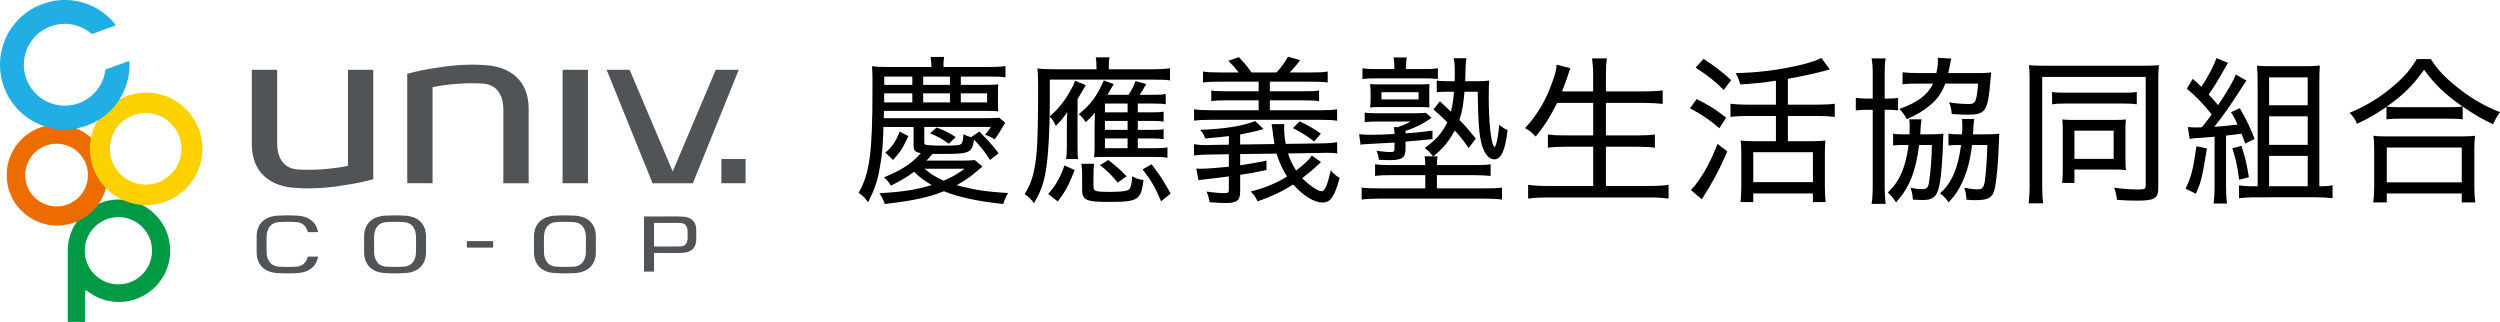 <?xml version="1.0" encoding="utf-8"?>
<!-- Generator: Adobe Illustrator 26.0.1, SVG Export Plug-In . SVG Version: 6.00 Build 0)  -->
<svg version="1.1" id="レイヤー_2" xmlns="http://www.w3.org/2000/svg" xmlns:xlink="http://www.w3.org/1999/xlink" x="0px"
	 y="0px" width="450px" height="57.942px" viewBox="0 0 450 57.942" style="enable-background:new 0 0 450 57.942;"
	 xml:space="preserve">
<style type="text/css">
	.st0{fill:#009944;}
	.st1{fill:#ED6C00;}
	.st2{fill:#FDD000;}
	.st3{fill:#20AEE5;}
	.st4{fill:#515457;}
</style>
<g>
	<g>
		<g>
			<g>
				<g>
					<path class="st0" d="M21.409,35.904c-5.092,0-9.219,4.13-9.219,9.225v12.709c0,0.058,0.045,0.104,0.1,0.104h2.915
						c0.056,0,0.101-0.046,0.101-0.104v-5.27c0-0.298,0.069-0.464,0.645-0.004h0.002c1.525,1.123,3.415,1.792,5.455,1.792
						c5.096,0,9.229-4.133,9.229-9.227C30.637,40.035,26.505,35.904,21.409,35.904z M21.316,51.184c-3.343,0-6.053-2.71-6.053-6.055
						c0-3.34,2.71-6.05,6.053-6.05c3.342,0,6.052,2.71,6.052,6.05C27.368,48.474,24.658,51.184,21.316,51.184z"/>
					<path class="st1" d="M10.283,22.423c-5.012,0-9.088,4.076-9.088,9.089c0,5.013,4.076,9.09,9.088,9.09
						c5.011,0,9.093-4.077,9.093-9.09C19.376,26.499,15.294,22.423,10.283,22.423z M10.19,37.155c-3.113,0-5.644-2.531-5.644-5.643
						c0-3.112,2.531-5.642,5.644-5.642c3.113,0,5.644,2.53,5.644,5.642C15.834,34.625,13.303,37.155,10.19,37.155z"/>
					<path class="st2" d="M26.309,16.661c-5.583,0-10.128,4.545-10.128,10.13c0,5.584,4.545,10.128,10.128,10.128
						c5.586,0,10.132-4.544,10.132-10.128C36.44,21.205,31.895,16.661,26.309,16.661z M26.215,33.237
						c-3.553,0-6.444-2.891-6.444-6.447c0-3.554,2.892-6.447,6.444-6.447c3.557,0,6.447,2.892,6.447,6.447
						C32.662,30.346,29.772,33.237,26.215,33.237z"/>
					<path class="st3" d="M22.223,16.582c0.794-1.702,1.156-3.52,1.074-5.405c0-0.051-0.029-0.103-0.074-0.134
						c-0.044-0.031-0.1-0.035-0.151-0.015l-3.997,1.452c-0.058,0.022-0.102,0.076-0.11,0.137c-0.098,0.745-0.31,1.47-0.629,2.154
						c-1.717,3.682-6.109,5.279-9.79,3.561c-1.781-0.832-3.134-2.306-3.806-4.155c-0.675-1.85-0.587-3.848,0.244-5.634
						c0.832-1.783,2.307-3.137,4.156-3.809c1.85-0.671,3.85-0.586,5.632,0.245c0.597,0.28,1.162,0.645,1.686,1.097
						c0.049,0.039,0.113,0.051,0.169,0.031l4.042-1.471c0.051-0.017,0.09-0.06,0.105-0.114c0.014-0.05,0.004-0.11-0.031-0.153
						c-1.135-1.415-2.535-2.518-4.16-3.277C10.762-1.626,3.813,0.906,1.099,6.729c-1.316,2.824-1.455,5.989-0.389,8.913
						c1.065,2.925,3.202,5.263,6.024,6.577C12.557,24.934,19.508,22.405,22.223,16.582z"/>
				</g>
			</g>
			<g>
				<g>
					<g>
						<g>
							<rect x="101.268" y="12.562" class="st4" width="4.565" height="20.42"/>
							<polygon class="st4" points="128.841,12.562 121.087,30.854 113.335,12.562 109.197,12.562 117.458,32.982 124.716,32.982 
								132.977,12.562 							"/>
							<path class="st4" d="M62.626,12.562v17.293c-1.222,0.257-2.701,0.468-4.309,0.592c-1.608,0.125-3.108,0.145-4.356,0.077l0,0
								c-2.875-0.017-4.07-2.075-4.07-4.717v-0.878h0.001V12.562h-4.564V25.96c0,5.147,3.401,7.731,8.194,7.879
								c1.329,0.1,2.992,0.093,4.795-0.046c1.273-0.098,2.467-0.252,3.518-0.439c1.825-0.237,3.656-0.64,5.354-1.093v-19.7H62.626z"
								/>
							<path class="st4" d="M77.865,32.982V15.691c1.221-0.258,2.702-0.468,4.307-0.592c1.609-0.124,3.107-0.145,4.357-0.077l0,0
								c2.876,0.017,4.071,2.075,4.071,4.717v0.879h-0.003v12.365h4.565V19.584c0-5.146-3.403-7.73-8.194-7.879
								c-1.33-0.1-2.993-0.093-4.796,0.046c-1.273,0.099-2.468,0.253-3.516,0.439c-1.826,0.236-3.657,0.639-5.355,1.093v19.699
								H77.865z"/>
						</g>
					</g>
					<rect x="129.845" y="28.619" class="st4" width="4.363" height="4.363"/>
				</g>
				<g>
					<g>
						<path class="st4" d="M71.109,38.757l-1.593,0.052c-2.529,0.078-3.976,1.461-3.976,3.793v2.772
							c0,2.331,1.446,3.715,3.964,3.793c0.012,0.001,1.605,0.052,1.605,0.052l1.598-0.051c2.531-0.081,3.976-1.462,3.976-3.794
							v-2.772c0-2.331-1.445-3.714-3.962-3.793C72.707,38.809,71.109,38.757,71.109,38.757z M71.109,39.924l1.407,0.043
							c1.477,0.008,2.366,1.022,2.366,2.713l0.008,1.306c0,0.003-0.008,1.31-0.008,1.31c0,1.692-0.888,2.706-2.378,2.714
							c0.012,0-1.389,0.042-1.389,0.042s-1.319-0.04-1.396-0.042c-1.488-0.008-2.378-1.022-2.378-2.714l-0.006-1.307
							c0-0.003,0.006-1.309,0.006-1.309c0-1.692,0.889-2.706,2.378-2.714C69.707,39.967,71.109,39.924,71.109,39.924z"/>
						<path class="st4" d="M101.685,38.757l-1.595,0.052c-2.53,0.078-3.974,1.461-3.974,3.793v2.772
							c0,2.331,1.444,3.713,3.962,3.793c0.012,0.001,1.606,0.052,1.606,0.052l1.598-0.051c2.531-0.081,3.974-1.462,3.974-3.794
							v-2.772c0-2.331-1.443-3.714-3.963-3.793C103.282,38.809,101.685,38.757,101.685,38.757z M101.685,39.924l1.405,0.043
							c1.477,0.008,2.367,1.022,2.367,2.713l0.006,1.306c0,0.003-0.006,1.31-0.006,1.31c0,1.692-0.89,2.706-2.38,2.714
							c0.013,0-1.39,0.042-1.39,0.042s-1.319-0.04-1.392-0.042c-1.492-0.008-2.381-1.022-2.381-2.714
							c0-0.002-0.006-1.308-0.006-1.308c0-0.002,0.006-1.308,0.006-1.308c0-1.692,0.888-2.706,2.381-2.714
							C100.281,39.967,101.685,39.924,101.685,39.924z"/>
						<path class="st4" d="M51.763,38.757l-1.596,0.052c-2.527,0.078-3.973,1.461-3.973,3.793v2.772
							c0,2.331,1.445,3.715,3.962,3.793c0.01,0.001,1.606,0.052,1.606,0.052l1.597-0.051c2.19-0.069,3.581-1.153,3.891-2.974
							c-0.444,0-1.557,0-1.843,0c-0.274,1.141-1.069,1.809-2.253,1.816l-1.39,0.042l-1.406-0.042
							c-1.478-0.008-2.367-1.022-2.367-2.714c0-0.002-0.006-1.307-0.006-1.307c0-0.003,0.006-1.309,0.006-1.309
							c0-1.692,0.888-2.706,2.381-2.714c-0.014,0.001,1.389-0.042,1.389-0.042l1.406,0.043c1.172,0.006,1.966,0.677,2.24,1.815
							c0.286,0,1.399,0,1.843,0c-0.311-1.821-1.698-2.903-3.881-2.973C53.361,38.809,51.763,38.757,51.763,38.757z"/>
						<path class="st4" d="M121.817,38.955c-0.007,0-5.896,0.006-5.896,0.006s0,9.417,0,9.932c0.375,0,1.427,0,1.802,0
							c0-0.47,0-3.364,0-3.364l4.09,0.008l1.028-0.033c1.584-0.05,2.485-0.91,2.485-2.361v-1.794c0-1.451-0.902-2.311-2.472-2.36
							C122.842,38.987,121.817,38.955,121.817,38.955z M117.721,44.359V40.13l4.065-0.01l0.695,0.019
							c0.793,0.006,1.289,0.567,1.289,1.468l0.004,0.636c0,0.003-0.003,0.64-0.003,0.64c0,0.899-0.497,1.461-1.303,1.465
							l-0.676,0.021L117.721,44.359z"/>
					</g>
					<rect x="84.036" y="43.403" class="st4" width="4.726" height="1.167"/>
				</g>
			</g>
		</g>
	</g>
	<g>
		<path d="M176.847,29.974c-0.431,0.344-0.431,0.344-1.033,0.86c-0.947,0.861-2.296,1.78-3.616,2.498
			c3.042,0.832,5.511,1.205,9.271,1.406c-0.373,0.603-0.603,1.12-0.89,1.98c-4.649-0.487-8.036-1.234-10.677-2.296
			c-2.669,1.09-5.769,1.751-10.648,2.296c-0.316-0.89-0.316-0.89-0.947-1.923c4.363-0.287,6.716-0.66,9.386-1.493
			c-1.292-0.745-2.239-1.464-3.157-2.382c-1.263,0.918-2.095,1.434-4.162,2.497c-0.401-0.66-0.688-0.975-1.262-1.492
			c3.186-1.292,5.137-2.583,6.63-4.363c-1.033-0.201-1.292-0.459-1.292-1.378v-3.33h-5.424c-0.086,3.272-0.258,5.31-0.718,7.663
			c-0.373,2.153-1.005,3.904-2.066,5.884c-0.488-0.745-0.832-1.09-1.694-1.693c1.981-3.416,2.497-7.234,2.497-18.426
			c0-1.09,0-1.579,0-2.182c0-0.947-0.029-1.377-0.086-2.181c0.947,0.115,1.779,0.143,3.243,0.143h7.463
			c-0.029-0.803-0.057-1.234-0.172-1.808h2.468c-0.115,0.516-0.143,0.976-0.143,1.808h8.18c1.464,0,2.325-0.057,2.985-0.172v2.038
			c-0.631-0.115-1.406-0.144-2.64-0.144h-5.396v1.493h4.334c1.148,0,1.808-0.029,2.411-0.086c-0.057,0.459-0.057,0.745-0.057,1.464
			v1.923c0,0.717,0,1.005,0.057,1.464c-0.66-0.057-1.377-0.086-2.382-0.086H159.11l-0.029,1.32h18.311
			c1.377,0,1.923-0.029,2.468-0.087l1.09,0.919c-0.143,0.201-0.201,0.286-0.775,1.263c-0.431,0.717-0.689,1.119-1.148,1.722
			c-0.603-0.402-1.062-0.631-1.722-0.832c0.459-0.516,0.689-0.804,1.033-1.407h-11.968v2.756c0,0.258,0.057,0.373,0.229,0.431
			c0.373,0.115,1.263,0.172,3.157,0.172c2.296,0,2.985-0.057,3.272-0.316c0.229-0.202,0.316-0.603,0.402-1.751
			c0.574,0.316,0.918,0.431,1.464,0.574l-0.057-0.057l1.435-0.975c1.464,1.434,2.383,2.439,3.473,3.903l-1.55,1.205
			c-0.918-1.492-1.693-2.439-2.87-3.674c-0.344,2.383-0.775,2.583-5.425,2.583c-0.803,0-1.263,0-2.038,0
			c-0.603,0.689-0.746,0.832-1.09,1.205h6.429c1.291,0,1.664-0.028,2.238-0.115L176.847,29.974z M164.219,16.8h-5.052
			c-0.029,0.344-0.029,0.602-0.029,0.775c0.029,0.345,0.029,0.459,0.029,0.603c0,0.028,0,0.143-0.029,0.258h5.08V16.8z
			 M164.219,13.786h-5.052v1.493h5.052V13.786z M159.368,27.477c1.234-1.061,1.837-1.951,2.583-3.788l1.55,0.803
			c-0.976,2.153-1.406,2.813-2.755,4.305L159.368,27.477z M170.992,13.786h-4.822v1.493h4.822V13.786z M170.992,18.436V16.8h-4.822
			v1.636H170.992z M166.4,30.376c1.119,0.947,2.038,1.521,3.444,2.153c1.464-0.631,2.21-1.033,3.788-2.153H166.4z M170.791,25.87
			c-1.205-0.861-1.894-1.263-3.358-1.865l1.148-1.062c1.32,0.488,2.267,0.975,3.444,1.722L170.791,25.87z M177.68,18.436V16.8
			h-4.736v1.636H177.68z"/>
		<path d="M197.369,12.122c0-0.718-0.029-1.263-0.143-1.808h2.497c-0.115,0.459-0.143,0.976-0.143,1.837v0.315h8.036
			c1.291,0,2.124-0.057,2.985-0.172v2.181c-0.689-0.115-1.55-0.143-2.985-0.143H188.96v4.764c-0.029,4.42-0.23,8.324-0.603,10.906
			c-0.373,2.756-0.976,4.449-2.239,6.573c-0.631-0.832-0.976-1.148-1.665-1.636c1.292-2.095,1.837-4.104,2.153-7.634
			c0.172-1.866,0.258-5.913,0.258-11.768c0-1.521-0.029-2.353-0.143-3.215c1.005,0.115,1.779,0.143,3.243,0.143h7.405V12.122z
			 M188.672,34.911c1.435-1.636,2.153-2.899,2.928-5.137l1.837,0.832c-1.005,2.612-1.665,3.875-3.042,5.654L188.672,34.911z
			 M192.031,22.397c0-0.832,0.028-1.406,0.086-2.21c-0.861,1.205-1.292,1.723-2.066,2.468c-0.344-0.775-0.66-1.234-1.119-1.693
			c1.607-1.378,2.755-2.842,3.846-4.823c0.402-0.717,0.488-0.918,0.746-1.607l1.923,0.804c-0.086,0.143-0.373,0.602-0.459,0.775
			c-0.057,0.086-0.402,0.66-1.033,1.722V26.1c0,1.434,0,1.808,0.115,2.526h-2.181c0.115-0.689,0.144-1.32,0.144-2.526V22.397z
			 M204.803,26.674h2.87c1.263,0,1.837-0.029,2.468-0.144v1.866c-0.603-0.115-1.349-0.143-2.468-0.143h-9.184
			c-0.717,0-0.832,0-1.549,0.057c0.057-0.574,0.086-0.947,0.086-1.866v-3.932c0-0.431,0.029-1.177,0.057-2.238
			c-0.631,0.775-0.89,1.033-1.665,1.722c-0.258-0.488-0.688-1.005-1.234-1.435c2.21-1.808,3.301-3.329,4.506-6.085l1.779,0.661
			c-0.631,1.09-0.66,1.119-1.119,1.923h3.788c0.545-0.804,0.918-1.55,1.263-2.468l1.923,0.546c-0.718,1.234-0.804,1.377-1.205,1.923
			h2.669c1.062,0,1.464-0.029,2.038-0.143v1.837c-0.574-0.087-1.004-0.115-2.038-0.115h-2.985v1.579h2.669
			c1.005,0,1.349-0.029,1.981-0.115v1.779c-0.631-0.086-1.062-0.115-1.981-0.115h-2.669v1.608h2.669
			c1.005,0,1.464-0.029,1.981-0.115v1.779c-0.66-0.086-1.005-0.115-1.981-0.115h-2.669V26.674z M196.824,33.476
			c0,0.976,0.258,1.062,3.071,1.062c1.951,0,2.956-0.143,3.329-0.431c0.316-0.286,0.488-0.947,0.574-2.383
			c0.66,0.402,1.205,0.575,2.038,0.689c-0.459,3.616-0.975,3.932-6.257,3.932c-4.133,0-4.793-0.316-4.793-2.267v-2.526
			c0-0.976-0.029-1.406-0.144-2.067h2.296c-0.086,0.631-0.115,1.12-0.115,2.067V33.476z M201.186,32.873
			c-1.12-1.378-1.923-2.182-3.186-3.129l1.492-0.947c1.464,1.148,1.837,1.464,3.301,2.927L201.186,32.873z M202.966,18.637h-4.076
			v1.579h4.076V18.637z M202.966,21.765h-4.076v1.608h4.076V21.765z M198.89,24.923v1.751h4.076v-1.751H198.89z M208.993,36.231
			c-1.033-2.468-1.837-3.846-3.329-5.741l1.636-0.918c1.607,2.123,2.44,3.444,3.415,5.281L208.993,36.231z"/>
		<path d="M237.78,29.17c-0.143,0.143-0.258,0.23-0.603,0.574c-0.89,0.832-1.636,1.464-2.784,2.325
			c1.177,1.205,2.813,2.353,3.445,2.353c0.631,0,1.061-0.918,1.693-3.76c0.517,0.631,0.976,1.005,1.608,1.349
			c-0.919,3.386-1.636,4.448-3.072,4.448c-1.492,0-3.416-1.176-5.309-3.243c-2.039,1.291-3.818,2.124-6.4,3.042
			c-0.316-0.746-0.661-1.234-1.235-1.779c2.583-0.66,4.592-1.493,6.544-2.698c-0.832-1.291-1.406-2.582-1.894-4.133l-6.544,0.087
			v2.008c1.751-0.258,2.498-0.373,4.736-0.832v1.694c-2.038,0.431-3.128,0.631-4.736,0.86v2.986c0,1.635-0.574,2.095-2.612,2.095
			c-0.689,0-1.751-0.057-2.899-0.144c-0.115-0.803-0.258-1.291-0.545-1.923c1.406,0.201,2.411,0.287,3.386,0.287
			c0.459,0,0.631-0.144,0.631-0.546v-2.468c-0.918,0.115-1.378,0.172-1.98,0.258c-1.263,0.143-2.038,0.23-2.182,0.258
			c-0.316,0.029-0.316,0.029-0.745,0.086c-0.144,0-0.287,0.029-0.546,0.115l-0.401-2.123c0.344,0.028,0.545,0.028,0.745,0.028
			c1.091,0,2.899-0.143,5.109-0.373v-2.238l-3.588,0.057c-1.205,0-1.837,0.057-2.669,0.172l-0.028-2.039
			c0.717,0.115,1.464,0.172,2.123,0.172l0.546-0.028l3.616-0.057v-1.55c-1.09,0.144-1.148,0.144-4.248,0.431
			c-0.286-0.775-0.431-1.005-0.918-1.549c4.276-0.172,7.318-0.631,9.5-1.435c0,0,0.229-0.086,0.401-0.143l1.521,1.434
			c-1.493,0.431-2.554,0.661-4.219,0.976v1.808l6.17-0.086c-0.143-0.89-0.201-1.32-0.344-2.497c-0.057-0.46-0.115-0.861-0.172-1.091
			h2.296c-0.029,0.258-0.029,0.46-0.029,0.776c0,0.803,0.086,1.722,0.287,2.784l6.142-0.087c1.779-0.028,2.353-0.086,3.1-0.229
			l0.028,2.038c-0.574-0.087-0.89-0.115-1.894-0.115c-0.373,0-0.717,0-1.205,0.028l-5.769,0.087
			c0.401,1.205,0.804,2.038,1.464,3.071c1.435-1.062,2.353-1.952,2.813-2.697L237.78,29.17z M222.97,13.041
			c-0.574-0.747-0.918-1.148-1.865-2.096l1.894-0.66c0.947,0.976,1.521,1.694,2.267,2.756h4.506c0.833-0.89,1.493-1.809,2.067-2.842
			l2.181,0.631c-0.602,0.833-1.205,1.522-1.865,2.211h3.874c1.579,0,2.238-0.029,2.957-0.172v1.98
			c-0.89-0.115-1.608-0.143-2.957-0.143h-7.462v1.722h6.113c1.464,0,2.123-0.028,2.755-0.143v1.923
			c-0.689-0.115-1.406-0.143-2.755-0.143h-6.113v1.779h9.098c1.435,0,2.238-0.057,3.014-0.172v2.067
			c-0.776-0.143-1.579-0.172-3.014-0.172h-19.717c-1.435,0-2.296,0.057-3.014,0.143V19.67c0.804,0.115,1.608,0.172,3.014,0.172h8.61
			v-1.779h-5.769c-1.35,0-2.095,0.028-2.756,0.143v-1.923c0.689,0.115,1.35,0.143,2.756,0.143h5.769v-1.722h-7.061
			c-1.263,0-2.095,0.028-2.956,0.143v-1.98c0.746,0.143,1.492,0.172,2.956,0.172H222.97z M233.934,21.852
			c1.493,0.689,2.583,1.319,3.817,2.21l-1.205,1.406c-0.918-0.776-2.238-1.579-3.817-2.411L233.934,21.852z"/>
		<path d="M252.993,26.817c0,1.579-0.631,2.009-2.871,2.009c-0.316,0-0.545,0-1.923-0.057c-0.057-0.661-0.172-1.062-0.431-1.636
			c0.947,0.143,1.722,0.23,2.468,0.23c0.661,0,0.775-0.087,0.775-0.574v-1.12c-1.033,0.057-1.033,0.057-4.362,0.23
			c-0.776,0.028-1.378,0.086-1.751,0.143l-0.258-1.894c0.602,0.086,1.234,0.115,2.268,0.115c0.947,0,2.64-0.057,4.104-0.144
			c-0.028-0.602-0.057-0.832-0.114-1.234h0.689c0.946-0.316,1.406-0.516,2.296-1.005h-6.257c-0.775,0-1.32,0.029-1.98,0.115v-1.722
			c0.775,0.086,1.148,0.115,2.038,0.115h6.917c1.177,0,1.607-0.029,2.067-0.087l1.005,0.919c-1.521,1.061-2.698,1.664-4.678,2.353
			v0.431c1.693-0.115,2.554-0.202,4.85-0.488v1.521c-1.98,0.201-2.755,0.286-4.85,0.459V26.817z M258.762,28.137
			c-0.087,0.516-0.115,0.918-0.115,1.579h6.515c1.549,0,2.353-0.029,3.157-0.143v2.095c-0.861-0.087-1.809-0.144-3.157-0.144h-6.515
			v2.383h8.438c1.579,0,2.411-0.029,3.272-0.143v2.153c-0.947-0.115-2.038-0.172-3.358-0.172h-18.57c-1.35,0-2.411,0.057-3.33,0.172
			v-2.153c0.775,0.114,1.664,0.143,3.272,0.143h8.18v-2.383h-5.884c-1.493,0-2.325,0.029-3.157,0.144v-2.095
			c0.775,0.114,1.694,0.143,3.157,0.143h5.884c0-0.574-0.057-1.09-0.115-1.579h1.493c-0.488-0.661-0.804-1.005-1.493-1.493
			c1.98-1.377,3.186-2.755,4.075-4.621c-0.86-0.89-1.291-1.291-2.497-2.324l1.177-1.464c1.406,1.319,1.406,1.319,1.98,1.865
			c0.286-1.12,0.431-2.067,0.545-3.588h-1.176c-0.804,0-1.406,0.029-1.923,0.087v-2.095c0.516,0.086,1.061,0.114,1.951,0.114h1.263
			c0.029-0.631,0.029-0.745,0.029-1.808c0-1.005-0.057-1.636-0.201-2.325h2.296c-0.115,0.689-0.143,1.062-0.172,2.239
			c0,0.86-0.028,1.176-0.057,1.893h2.067c1.033,0,1.664-0.028,2.268-0.114c-0.057,0.631-0.087,1.549-0.087,2.898
			c0,4.449,0.373,8.123,0.919,8.926c0.028,0.087,0.057,0.115,0.057,0.115l0.057,0.057c0.344-0.258,0.66-1.837,0.86-4.047
			c0.488,0.431,0.947,0.717,1.493,0.947c-0.402,3.674-1.148,5.281-2.383,5.281c-0.717,0-1.406-0.574-1.865-1.578
			c-0.804-1.723-1.034-4.104-1.12-10.592h-2.383c-0.201,2.383-0.43,3.616-0.918,5.081c1.062,1.061,1.607,1.693,2.957,3.358
			l-1.292,1.693c-1.005-1.434-1.378-1.923-2.497-3.157c-1.062,1.981-2.095,3.215-3.846,4.65H258.762z M250.983,12.064
			c0-0.66-0.028-1.033-0.143-1.722h2.382c-0.114,0.603-0.143,0.976-0.143,1.693v0.402h3.1c1.062,0,1.865-0.028,2.641-0.144v1.923
			c-0.661-0.086-1.464-0.115-2.613-0.115h-8.351c-1.263,0-1.866,0.029-2.613,0.115v-1.923c0.832,0.115,1.521,0.144,2.641,0.144h3.1
			V12.064z M246.706,16.57c0-0.487-0.028-0.947-0.086-1.434c0.316,0.028,0.746,0.057,1.722,0.057h7.463
			c0.345,0,1.005-0.029,1.493-0.057c-0.029,0.459-0.029,0.832-0.029,1.349v1.464c0,0.516,0,0.89,0.029,1.378
			c-0.516-0.029-0.919-0.057-1.435-0.057H248.4c-0.832,0-1.349,0.028-1.779,0.086c0.057-0.459,0.086-0.947,0.086-1.434V16.57z
			 M248.658,17.891h6.688V16.6h-6.688V17.891z"/>
		<path d="M280.287,18.522c-1.205,2.44-2.353,4.248-3.875,6.056c-0.832-0.861-1.09-1.062-1.894-1.521
			c2.239-2.411,3.904-5.252,5.052-8.725c0.431-1.205,0.574-1.866,0.631-2.698l2.468,0.66c-0.23,0.574-0.316,0.833-0.546,1.579
			c-0.143,0.459-0.631,1.75-0.947,2.582h5.597v-2.784c0-1.262-0.057-2.066-0.201-3.157h2.669c-0.144,0.947-0.172,1.837-0.172,3.157
			v2.784h6.774c1.349,0,2.439-0.057,3.444-0.172v2.411c-1.176-0.115-2.123-0.172-3.386-0.172h-6.831v5.855h5.596
			c1.407,0,2.411-0.057,3.215-0.172v2.382c-0.86-0.114-1.865-0.172-3.215-0.172h-5.596v7.06h7.721c1.492,0,2.526-0.057,3.559-0.201
			v2.468c-1.234-0.143-2.067-0.201-3.501-0.201h-18.196c-1.407,0-2.383,0.057-3.588,0.201v-2.468
			c1.09,0.143,2.123,0.201,3.531,0.201h8.18v-7.06h-4.994c-1.349,0-2.325,0.057-3.157,0.172v-2.382
			c0.804,0.115,1.694,0.172,3.128,0.172h5.023v-5.855H280.287z"/>
		<path d="M305.402,17.833c2.353,1.205,3.156,1.694,5.309,3.33l-1.234,1.923c-1.866-1.607-3.186-2.497-5.281-3.588L305.402,17.833z
			 M310.912,27.248c-1.35,3.186-2.784,5.826-4.593,8.639l-1.952-1.694c0.287-0.286,0.516-0.545,0.919-1.061
			c1.549-2.067,2.554-3.932,3.874-7.233L310.912,27.248z M306.635,10.601c2.21,1.464,3.387,2.353,4.965,3.817l-1.319,1.779
			c-1.694-1.664-2.698-2.468-5.052-4.018L306.635,10.601z M319.666,14.533c-2.239,0.345-4.277,0.546-6.43,0.661
			c-0.201-0.776-0.373-1.235-0.832-2.039c4.019-0.057,7.979-0.574,11.911-1.521c1.722-0.431,2.641-0.746,3.531-1.205l1.521,2.066
			c-0.344,0.086-0.344,0.086-1.062,0.286c-1.579,0.431-3.559,0.861-6.486,1.407v4.649h5.453c1.291,0,2.21-0.057,2.985-0.172v2.383
			c-0.861-0.115-1.751-0.172-2.985-0.172h-5.453v4.535h4.563c1.005,0,1.694-0.029,2.21-0.115c-0.087,0.603-0.115,1.406-0.115,2.612
			v5.655c0,1.148,0.057,2.152,0.143,2.812h-2.296v-1.55H315.59v1.55h-2.296c0.087-0.775,0.143-1.694,0.143-2.842v-5.741
			c0-0.975-0.028-1.75-0.114-2.497c0.602,0.086,1.205,0.115,2.153,0.115h4.19v-4.535h-5.195c-1.12,0-2.153,0.057-2.985,0.172v-2.383
			c0.745,0.115,1.75,0.172,2.956,0.172h5.224V14.533z M315.59,32.787h10.735v-5.396H315.59V32.787z"/>
		<path d="M337.088,13.184c0-1.12-0.057-1.866-0.202-2.67h2.526c-0.115,0.746-0.172,1.407-0.172,2.612v4.621h0.344
			c1.062,0,1.521-0.029,2.067-0.143v2.267c-0.661-0.086-1.091-0.114-2.039-0.114h-0.372v13.719c0,1.32,0.057,2.21,0.172,3.215
			h-2.526c0.144-0.919,0.202-1.894,0.202-3.243v-13.69h-0.603c-1.062,0-1.722,0.028-2.439,0.114v-2.267
			c0.688,0.114,1.263,0.143,2.439,0.143h0.603V13.184z M347.363,24.176c1.12,0,1.722-0.028,2.468-0.114
			c-0.057,0.545-0.087,0.803-0.087,1.664c-0.028,1.434-0.229,4.592-0.401,5.998c-0.401,3.387-1.033,4.277-3.157,4.277
			c-0.545,0-1.464-0.028-1.865-0.057c-0.057-0.89-0.143-1.291-0.431-2.153c0.775,0.172,1.464,0.258,2.153,0.258
			c0.746,0,1.033-0.316,1.177-1.205c0.286-1.837,0.487-4.248,0.516-6.744h-2.297c-0.602,4.822-1.722,7.577-4.133,10.332
			c-0.631-0.89-0.803-1.148-1.492-1.779c2.153-2.067,3.186-4.478,3.731-8.553h-1.177c-0.775,0-1.062,0.028-1.607,0.086v-2.123
			c0.459,0.086,0.86,0.114,1.722,0.114h1.234c0.029-0.631,0.029-0.717,0.029-1.549c0-0.431-0.029-0.775-0.087-1.148h2.21
			c-0.086,0.459-0.115,1.005-0.172,1.779c0,0.401-0.029,0.631-0.057,0.918H347.363z M356.031,13.155
			c1.005,0,1.635-0.028,2.382-0.114c-0.057,0.545-0.057,0.545-0.115,1.234c-0.487,5.826-0.86,6.372-4.218,6.372
			c-0.746,0-1.12-0.029-2.756-0.115c-0.086-0.861-0.201-1.35-0.487-2.124c1.033,0.201,2.353,0.316,3.501,0.316
			c0.775,0,1.09-0.172,1.291-0.746c0.202-0.602,0.316-1.492,0.431-2.927h-5.912c-0.661,1.722-1.406,2.813-2.784,3.932
			c-1.205,1.005-2.353,1.694-4.162,2.468c-0.316-0.66-0.746-1.263-1.32-1.837c3.272-1.148,5.167-2.583,6.056-4.563h-2.698
			c-1.291,0-2.066,0.029-2.784,0.144v-2.182c0.718,0.086,1.608,0.143,2.871,0.143h3.214c0.202-0.861,0.287-1.636,0.287-2.21
			c0-0.144,0-0.287-0.029-0.545l2.44,0.143c-0.086,0.287-0.143,0.545-0.316,1.464c-0.057,0.345-0.115,0.603-0.23,1.148H356.031z
			 M357.437,24.176c1.09,0,1.664-0.028,2.439-0.114c-0.057,0.89-0.057,0.89-0.086,1.75c-0.115,3.789-0.431,7.004-0.804,8.41
			c-0.401,1.435-1.148,1.808-3.587,1.808c-0.488,0-0.776-0.028-1.435-0.086c-0.057-0.947-0.115-1.291-0.401-2.153
			c1.005,0.201,1.664,0.287,2.411,0.287c0.832,0,1.09-0.287,1.291-1.407c0.201-1.406,0.401-4.19,0.459-6.572h-2.755
			c-0.316,2.697-0.832,4.592-1.722,6.629c-0.661,1.435-1.263,2.354-2.498,3.703c-0.459-0.689-0.86-1.12-1.549-1.636
			c2.095-1.837,3.243-4.478,3.789-8.696h-0.574c-0.833,0-1.149,0.028-1.694,0.086v-2.123c0.488,0.086,0.89,0.114,1.837,0.114h0.602
			c0.057-0.86,0.057-1.09,0.057-1.521c0-0.487-0.028-0.86-0.057-1.234h2.21c-0.086,0.431-0.115,0.717-0.172,1.722
			c-0.029,0.431-0.029,0.516-0.057,1.033H357.437z"/>
		<path d="M365.33,14.389c0-1.12-0.028-1.866-0.114-2.67c0.631,0.086,1.693,0.115,2.87,0.115h17.737
			c1.177,0,2.123-0.029,2.784-0.115c-0.086,0.861-0.115,1.55-0.115,2.785V33.82c0,1.893-0.66,2.296-3.846,2.296
			c-1.119,0-2.267-0.029-3.587-0.143c-0.087-0.833-0.23-1.407-0.516-2.182c1.75,0.23,3.042,0.316,4.362,0.316
			c1.062,0,1.32-0.115,1.32-0.631V13.844h-18.627v19.632c0,1.493,0.057,2.238,0.172,3.129h-2.612
			c0.114-0.947,0.172-1.924,0.172-3.157V14.389z M369.377,16.542c0.603,0.115,1.12,0.143,2.383,0.143h10.476
			c1.32,0,1.722-0.028,2.383-0.143v2.238c-0.689-0.115-1.205-0.143-2.325-0.143H371.73c-1.09,0-1.635,0.028-2.353,0.143V16.542z
			 M382.58,28.884c0,0.66,0.028,1.234,0.086,1.722c-0.602-0.057-1.176-0.087-1.808-0.087h-7.462v2.412h-2.21
			c0.086-0.804,0.115-1.493,0.115-2.583v-7.032c0-0.689-0.029-1.235-0.087-1.809c0.661,0.057,1.177,0.087,1.924,0.087h7.405
			c1.033,0,1.578-0.029,2.123-0.087c-0.057,0.546-0.086,0.919-0.086,1.779V28.884z M373.396,28.596h7.06v-5.08h-7.06V28.596z"/>
		<path d="M397.247,26.731c-0.919,5.511-1.005,5.826-1.981,8.15l-1.865-0.918c1.033-2.153,1.378-3.501,1.952-7.635L397.247,26.731z
			 M393.802,22.856c0.402,0.057,0.833,0.087,1.493,0.087c0.086,0,0.516,0,1.033-0.029c0.947-1.148,1.062-1.349,1.779-2.324
			c-1.549-1.924-2.812-3.244-4.477-4.621l1.061-1.779c0.804,0.717,1.062,0.947,1.55,1.434c1.148-1.664,2.439-4.133,2.697-5.166
			l2.124,0.861c-0.258,0.373-0.258,0.373-0.89,1.492c-1.09,1.923-1.722,2.957-2.612,4.19c0.803,0.861,1.09,1.177,1.693,1.923
			c1.751-2.582,2.784-4.419,3.187-5.511l1.923,1.091c-0.201,0.286-0.373,0.545-0.746,1.119c-1.865,2.957-3.817,5.741-5.051,7.204
			c1.607-0.115,2.153-0.172,4.19-0.401c-0.459-1.062-0.603-1.32-1.177-2.239l1.579-0.717c1.263,2.181,1.952,3.646,2.669,5.539
			l-1.694,0.833c-0.286-0.833-0.372-1.005-0.66-1.779c-1.607,0.201-1.607,0.201-2.784,0.344v9.242c0,1.291,0.057,2.153,0.172,2.985
			h-2.411c0.115-0.89,0.172-1.751,0.172-2.985v-9.041c-0.976,0.086-0.976,0.086-3.387,0.258c-0.258,0.029-0.631,0.057-1.09,0.143
			L393.802,22.856z M403.447,26.243c0.688,2.067,0.947,3.1,1.349,5.654l-1.751,0.459c-0.229-2.095-0.66-3.989-1.234-5.654
			L403.447,26.243z M417.711,33.533c0.832,0,1.521-0.057,2.153-0.172v2.325c-0.832-0.115-1.809-0.172-2.842-0.172H405.8
			c-1.062,0-1.98,0.057-2.784,0.172v-2.325c0.717,0.115,1.349,0.172,2.325,0.172h1.033V14.791c0-1.148-0.029-1.923-0.115-2.956
			c0.861,0.057,1.636,0.086,2.87,0.086h5.31c1.521,0,2.268-0.029,3.129-0.115c-0.057,0.89-0.087,1.607-0.087,3.243v18.484H417.711z
			 M408.44,18.953h6.946v-5.022h-6.946V18.953z M408.44,26.071h6.946v-5.137h-6.946V26.071z M408.44,33.533h6.946v-5.482h-6.946
			V33.533z"/>
		<path d="M429.565,19.239c-2.124,1.435-3.187,2.067-5.31,3.042c-0.316-0.775-0.603-1.205-1.32-1.98
			c2.842-1.176,5.396-2.697,7.749-4.707c2.039-1.722,3.157-3.014,4.334-4.965h2.526c1.234,1.923,2.526,3.301,4.764,5.08
			c2.411,1.951,4.965,3.416,7.692,4.477c-0.545,0.776-0.86,1.292-1.234,2.182c-2.067-0.976-3.501-1.809-5.482-3.187v2.297
			c-0.631-0.087-1.377-0.115-2.468-0.115h-8.954c-0.89,0-1.636,0.028-2.296,0.115V19.239z M427.183,36.432
			c0.115-0.919,0.172-1.722,0.172-2.87v-6.458c0-1.091-0.029-1.866-0.143-2.67c0.602,0.087,1.234,0.115,2.296,0.115h13.719
			c1.062,0,1.694-0.028,2.297-0.115c-0.115,0.776-0.144,1.521-0.144,2.67v6.458c0,1.176,0.057,2.008,0.172,2.87h-2.439v-1.608
			h-13.49v1.608H427.183z M440.816,19.297c1.12,0,1.837-0.028,2.44-0.115c-3.129-2.181-5.08-4.075-6.917-6.629
			c-2.039,2.842-3.731,4.534-6.716,6.629c0.545,0.087,1.263,0.115,2.267,0.115H440.816z M429.623,32.816h13.49v-6.257h-13.49V32.816
			z"/>
	</g>
</g>
</svg>
